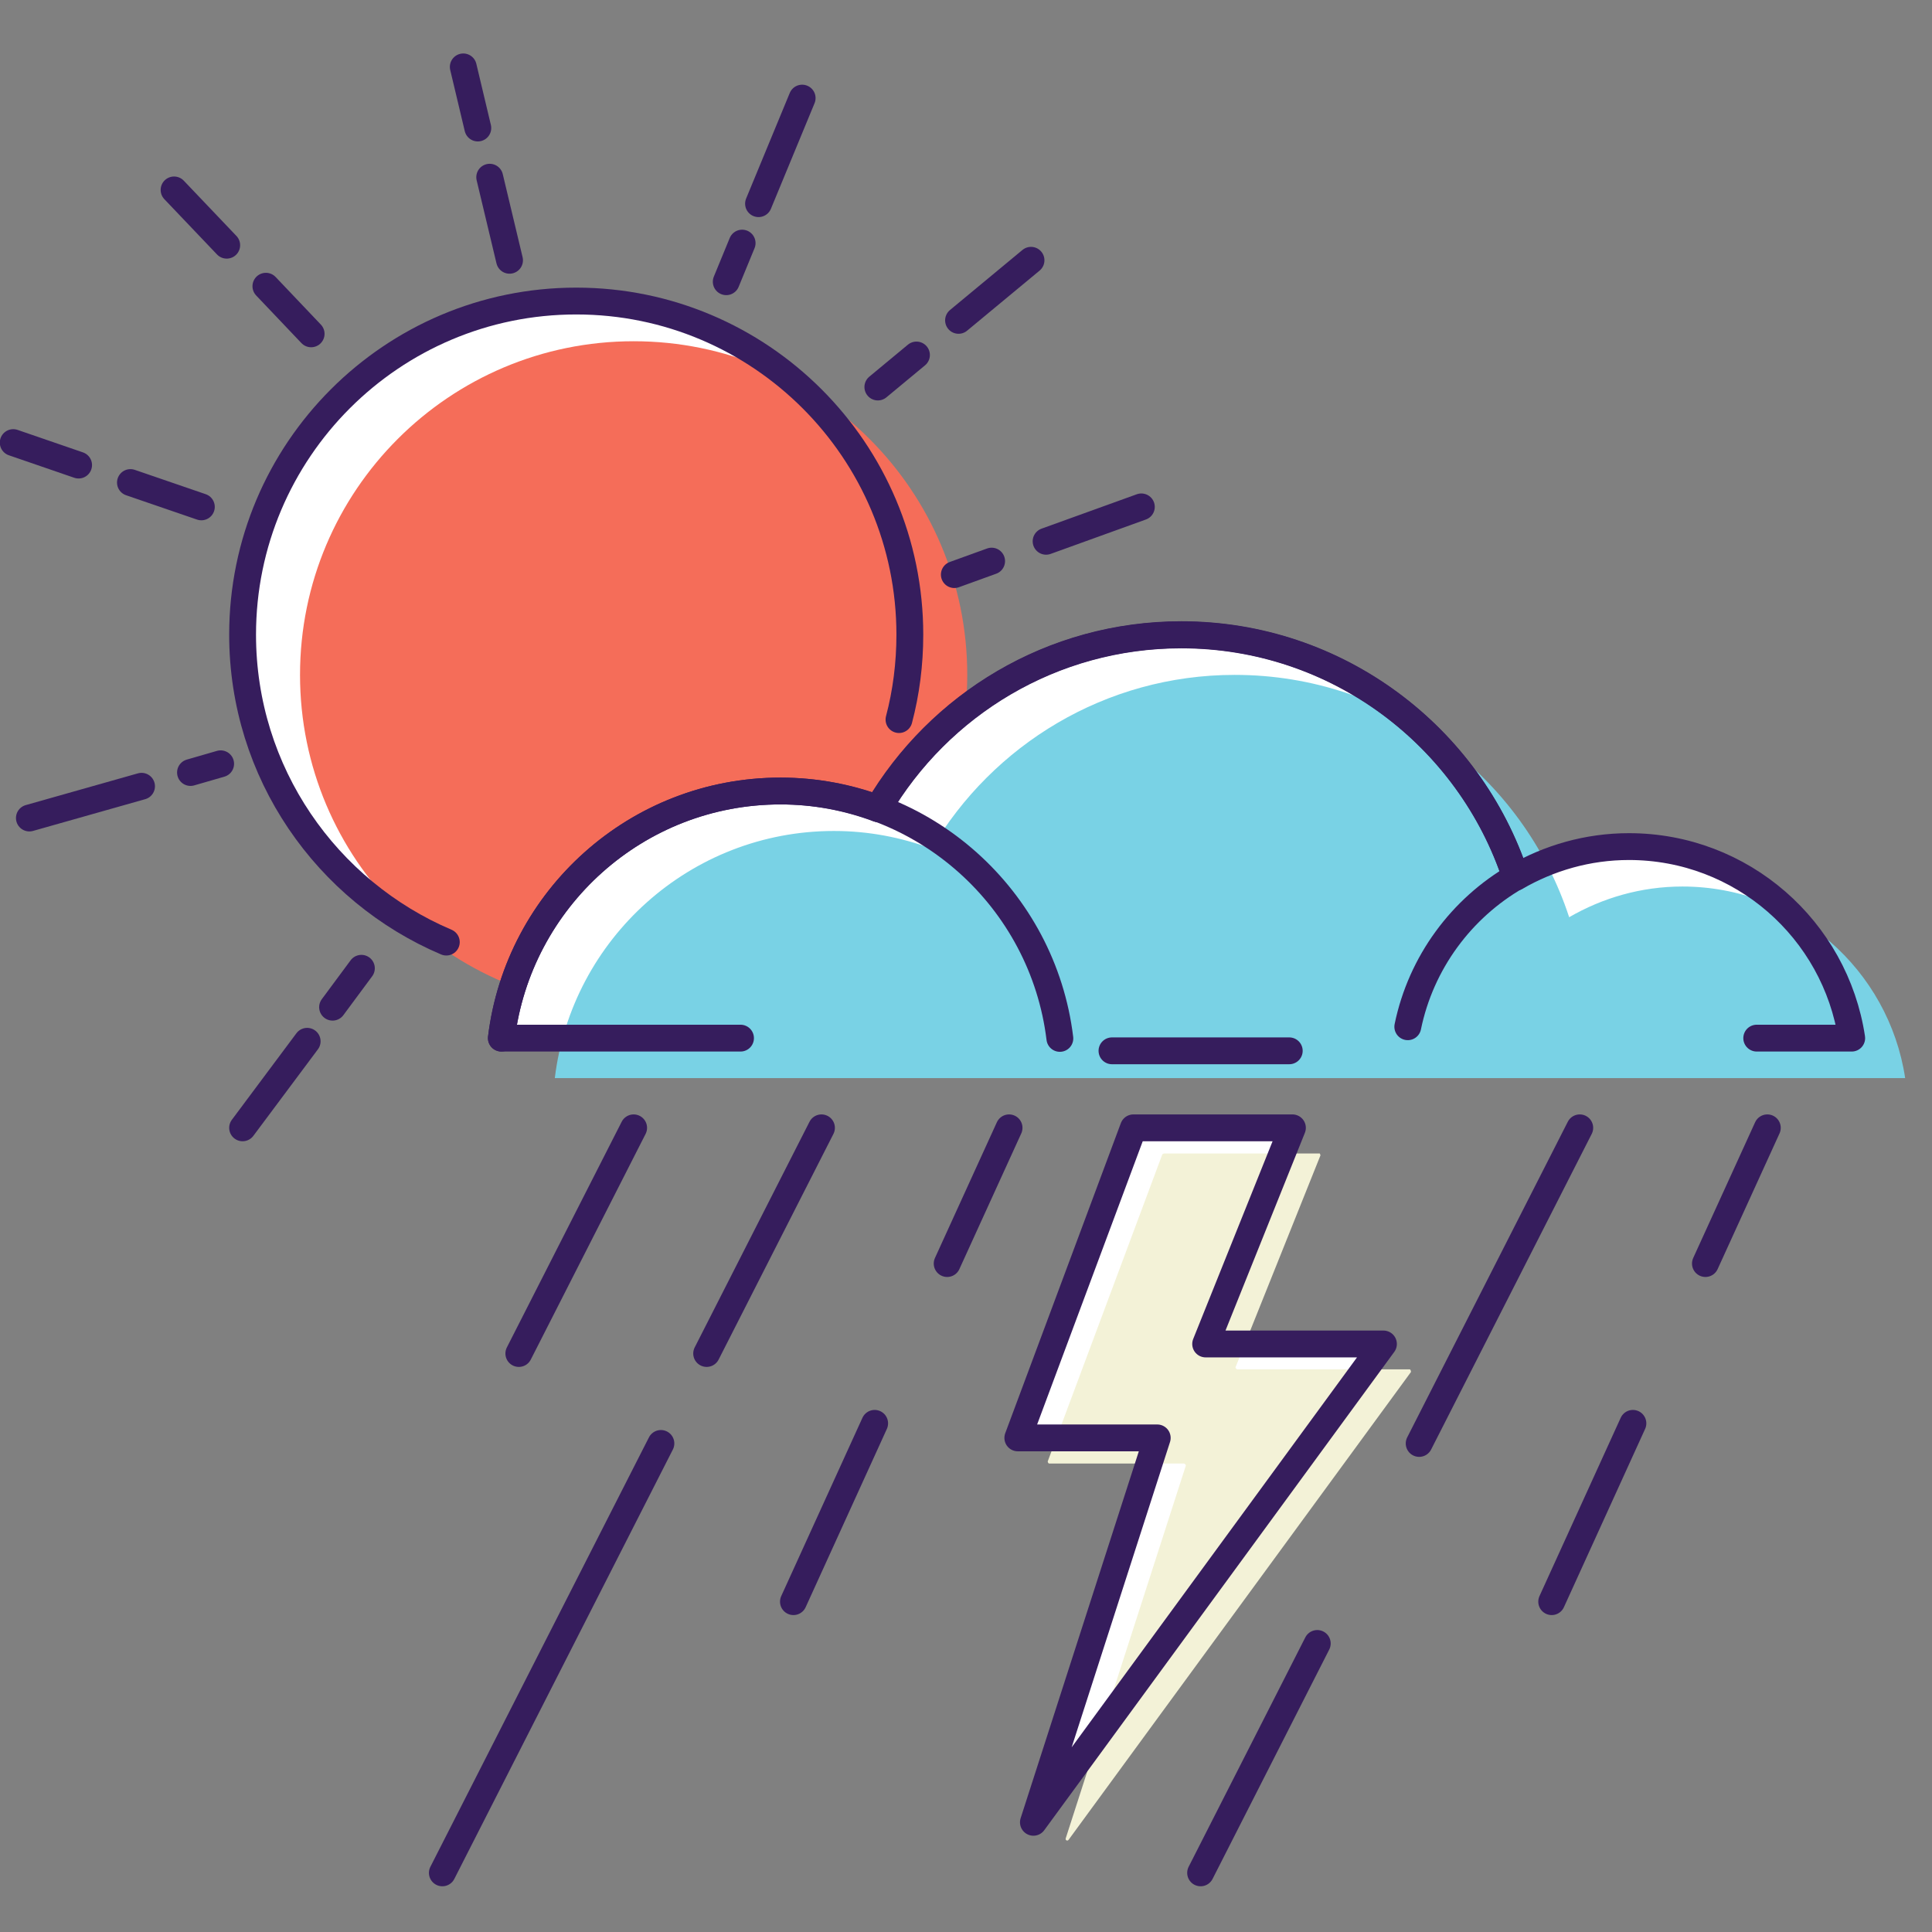 <svg width="72" height="72" viewBox="0 0 72 72" fill="none" xmlns="http://www.w3.org/2000/svg">
<rect x="0" y="0" width="72" height="72" fill="#808080" stroke="none"/>
<g clip-path="url(#clip0_1893_911)">
<path d="M21.474 36.095C28.341 36.095 33.907 30.529 33.907 23.662C33.907 16.795 28.341 11.229 21.474 11.229C14.607 11.229 9.041 16.795 9.041 23.662C9.041 30.529 14.607 36.095 21.474 36.095Z" fill="white"/>
<path d="M23.614 37.584C30.48 37.584 36.047 32.017 36.047 25.151C36.047 18.284 30.48 12.717 23.614 12.717C16.747 12.717 11.181 18.284 11.181 25.151C11.181 32.017 16.747 37.584 23.614 37.584Z" fill="#F56D59"/>
<path d="M48.165 42.031H42.239L37.931 53.586H43.127L38.512 67.912L51.557 50.086H44.931L48.165 42.031Z" fill="white"/>
<path d="M60.706 31.55C59.168 31.55 57.728 31.974 56.486 32.693C54.77 27.448 49.84 23.662 44.023 23.662C39.202 23.662 35.002 26.275 32.724 30.14C31.59 29.716 30.367 29.479 29.086 29.479C23.732 29.479 19.315 33.502 18.684 38.688H69.008C68.396 34.646 64.916 31.55 60.706 31.55Z" fill="white"/>
<path d="M62.698 33.038C61.16 33.038 59.72 33.462 58.478 34.182C56.762 28.937 51.833 25.151 46.015 25.151C41.194 25.151 36.994 27.764 34.716 31.628C33.582 31.204 32.36 30.968 31.078 30.968C25.724 30.968 21.307 34.991 20.676 40.177H71C70.389 36.134 66.908 33.038 62.698 33.038Z" fill="#79D2E5"/>
<path d="M56.516 32.664C54.465 33.847 52.957 35.868 52.464 38.264" stroke="#361D5D" stroke-linecap="round" stroke-linejoin="round"/>
<path d="M56.487 32.674C54.761 27.438 49.831 23.652 44.024 23.652C39.203 23.652 34.992 26.255 32.715 30.13" stroke="#361D5D" stroke-linecap="round" stroke-linejoin="round"/>
<path d="M18.684 38.688C19.315 33.502 23.732 29.479 29.086 29.479C34.44 29.479 38.867 33.502 39.498 38.698" stroke="#361D5D" stroke-linecap="round" stroke-linejoin="round"/>
<path d="M49.171 42.987H43.373C43.373 42.987 43.324 43.007 43.314 43.026L39.045 54.464C39.045 54.464 39.055 54.542 39.104 54.542H44.133C44.133 54.542 44.202 54.582 44.192 54.621L39.715 68.514C39.696 68.583 39.784 68.622 39.824 68.563L52.582 51.131C52.582 51.131 52.582 51.032 52.533 51.032H46.105C46.105 51.032 46.035 50.993 46.045 50.954L49.21 43.056C49.21 43.056 49.2 42.977 49.151 42.977L49.171 42.987Z" fill="#F3F2D7"/>
<path d="M27.597 38.688H18.684C19.315 33.502 23.722 29.479 29.086 29.479C30.367 29.479 31.59 29.716 32.724 30.14C35.002 26.265 39.202 23.662 44.023 23.662C49.84 23.662 54.77 27.458 56.486 32.693C57.728 31.974 59.168 31.55 60.706 31.55C64.916 31.55 68.396 34.646 69.008 38.688H65.468" stroke="#361D5D" stroke-linecap="round" stroke-linejoin="round"/>
<path d="M41.44 39.161H48.047" stroke="#361D5D" stroke-linecap="round" stroke-linejoin="round"/>
<path d="M48.165 42.031H42.239L37.931 53.586H43.127L38.512 67.912L51.557 50.086H44.931L48.165 42.031Z" stroke="#361D5D" stroke-linecap="round" stroke-linejoin="round"/>
<path d="M60.854 53.044L57.827 59.689" stroke="#361D5D" stroke-linecap="round" stroke-linejoin="round"/>
<path d="M65.863 42.031L63.556 47.089" stroke="#361D5D" stroke-linecap="round" stroke-linejoin="round"/>
<path d="M49.091 61.247L44.743 69.796" stroke="#361D5D" stroke-linecap="round" stroke-linejoin="round"/>
<path d="M58.873 42.031L52.888 53.793" stroke="#361D5D" stroke-linecap="round" stroke-linejoin="round"/>
<path d="M32.596 53.044L29.569 59.689" stroke="#361D5D" stroke-linecap="round" stroke-linejoin="round"/>
<path d="M37.605 42.031L35.298 47.089" stroke="#361D5D" stroke-linecap="round" stroke-linejoin="round"/>
<path d="M24.63 53.793L16.485 69.796" stroke="#361D5D" stroke-linecap="round" stroke-linejoin="round"/>
<path d="M30.614 42.031L26.335 50.441" stroke="#361D5D" stroke-linecap="round" stroke-linejoin="round"/>
<path d="M23.614 42.031L19.335 50.441" stroke="#361D5D" stroke-linecap="round" stroke-linejoin="round"/>
<path d="M33.503 26.817C33.769 25.811 33.907 24.746 33.907 23.652C33.907 16.79 28.337 11.219 21.474 11.219C14.612 11.219 9.041 16.79 9.041 23.652C9.041 28.799 12.176 33.216 16.633 35.109" stroke="#361D5D" stroke-linecap="round" stroke-linejoin="round"/>
<path d="M11.447 38.806L9.041 42.031" stroke="#361D5D" stroke-linecap="round" stroke-linejoin="round"/>
<path d="M13.468 36.085L12.394 37.535" stroke="#361D5D" stroke-linecap="round" stroke-linejoin="round"/>
<path d="M5.275 29.302L1.095 30.485" stroke="#361D5D" stroke-linecap="round" stroke-linejoin="round"/>
<path d="M8.223 28.464L7.099 28.789" stroke="#361D5D" stroke-linecap="round" stroke-linejoin="round"/>
<path d="M8.449 9.138L6.487 7.078" stroke="#361D5D" stroke-linecap="round" stroke-linejoin="round"/>
<path d="M11.595 12.441L9.909 10.667" stroke="#361D5D" stroke-linecap="round" stroke-linejoin="round"/>
<path d="M17.807 4.771L17.265 2.493" stroke="#361D5D" stroke-linecap="round" stroke-linejoin="round"/>
<path d="M18.989 9.7L18.25 6.604" stroke="#361D5D" stroke-linecap="round" stroke-linejoin="round"/>
<path d="M38.985 20.172L42.535 18.89" stroke="#361D5D" stroke-linecap="round" stroke-linejoin="round"/>
<path d="M35.565 21.414L36.955 20.911" stroke="#361D5D" stroke-linecap="round" stroke-linejoin="round"/>
<path d="M35.722 11.939L38.423 9.7" stroke="#361D5D" stroke-linecap="round" stroke-linejoin="round"/>
<path d="M32.715 14.423L34.154 13.23" stroke="#361D5D" stroke-linecap="round" stroke-linejoin="round"/>
<path d="M28.268 7.59L29.894 3.656" stroke="#361D5D" stroke-linecap="round" stroke-linejoin="round"/>
<path d="M27.065 10.499L27.657 9.06" stroke="#361D5D" stroke-linecap="round" stroke-linejoin="round"/>
<path d="M2.929 17.332L0.493 16.494" stroke="#361D5D" stroke-linecap="round" stroke-linejoin="round"/>
<path d="M7.504 18.89L4.861 17.983" stroke="#361D5D" stroke-linecap="round" stroke-linejoin="round"/>
</g>
<defs>
<clipPath id="clip0_1893_911">
<rect width="71" height="68.289" fill="white" transform="translate(0 2)"/>
</clipPath>
</defs>
</svg>
